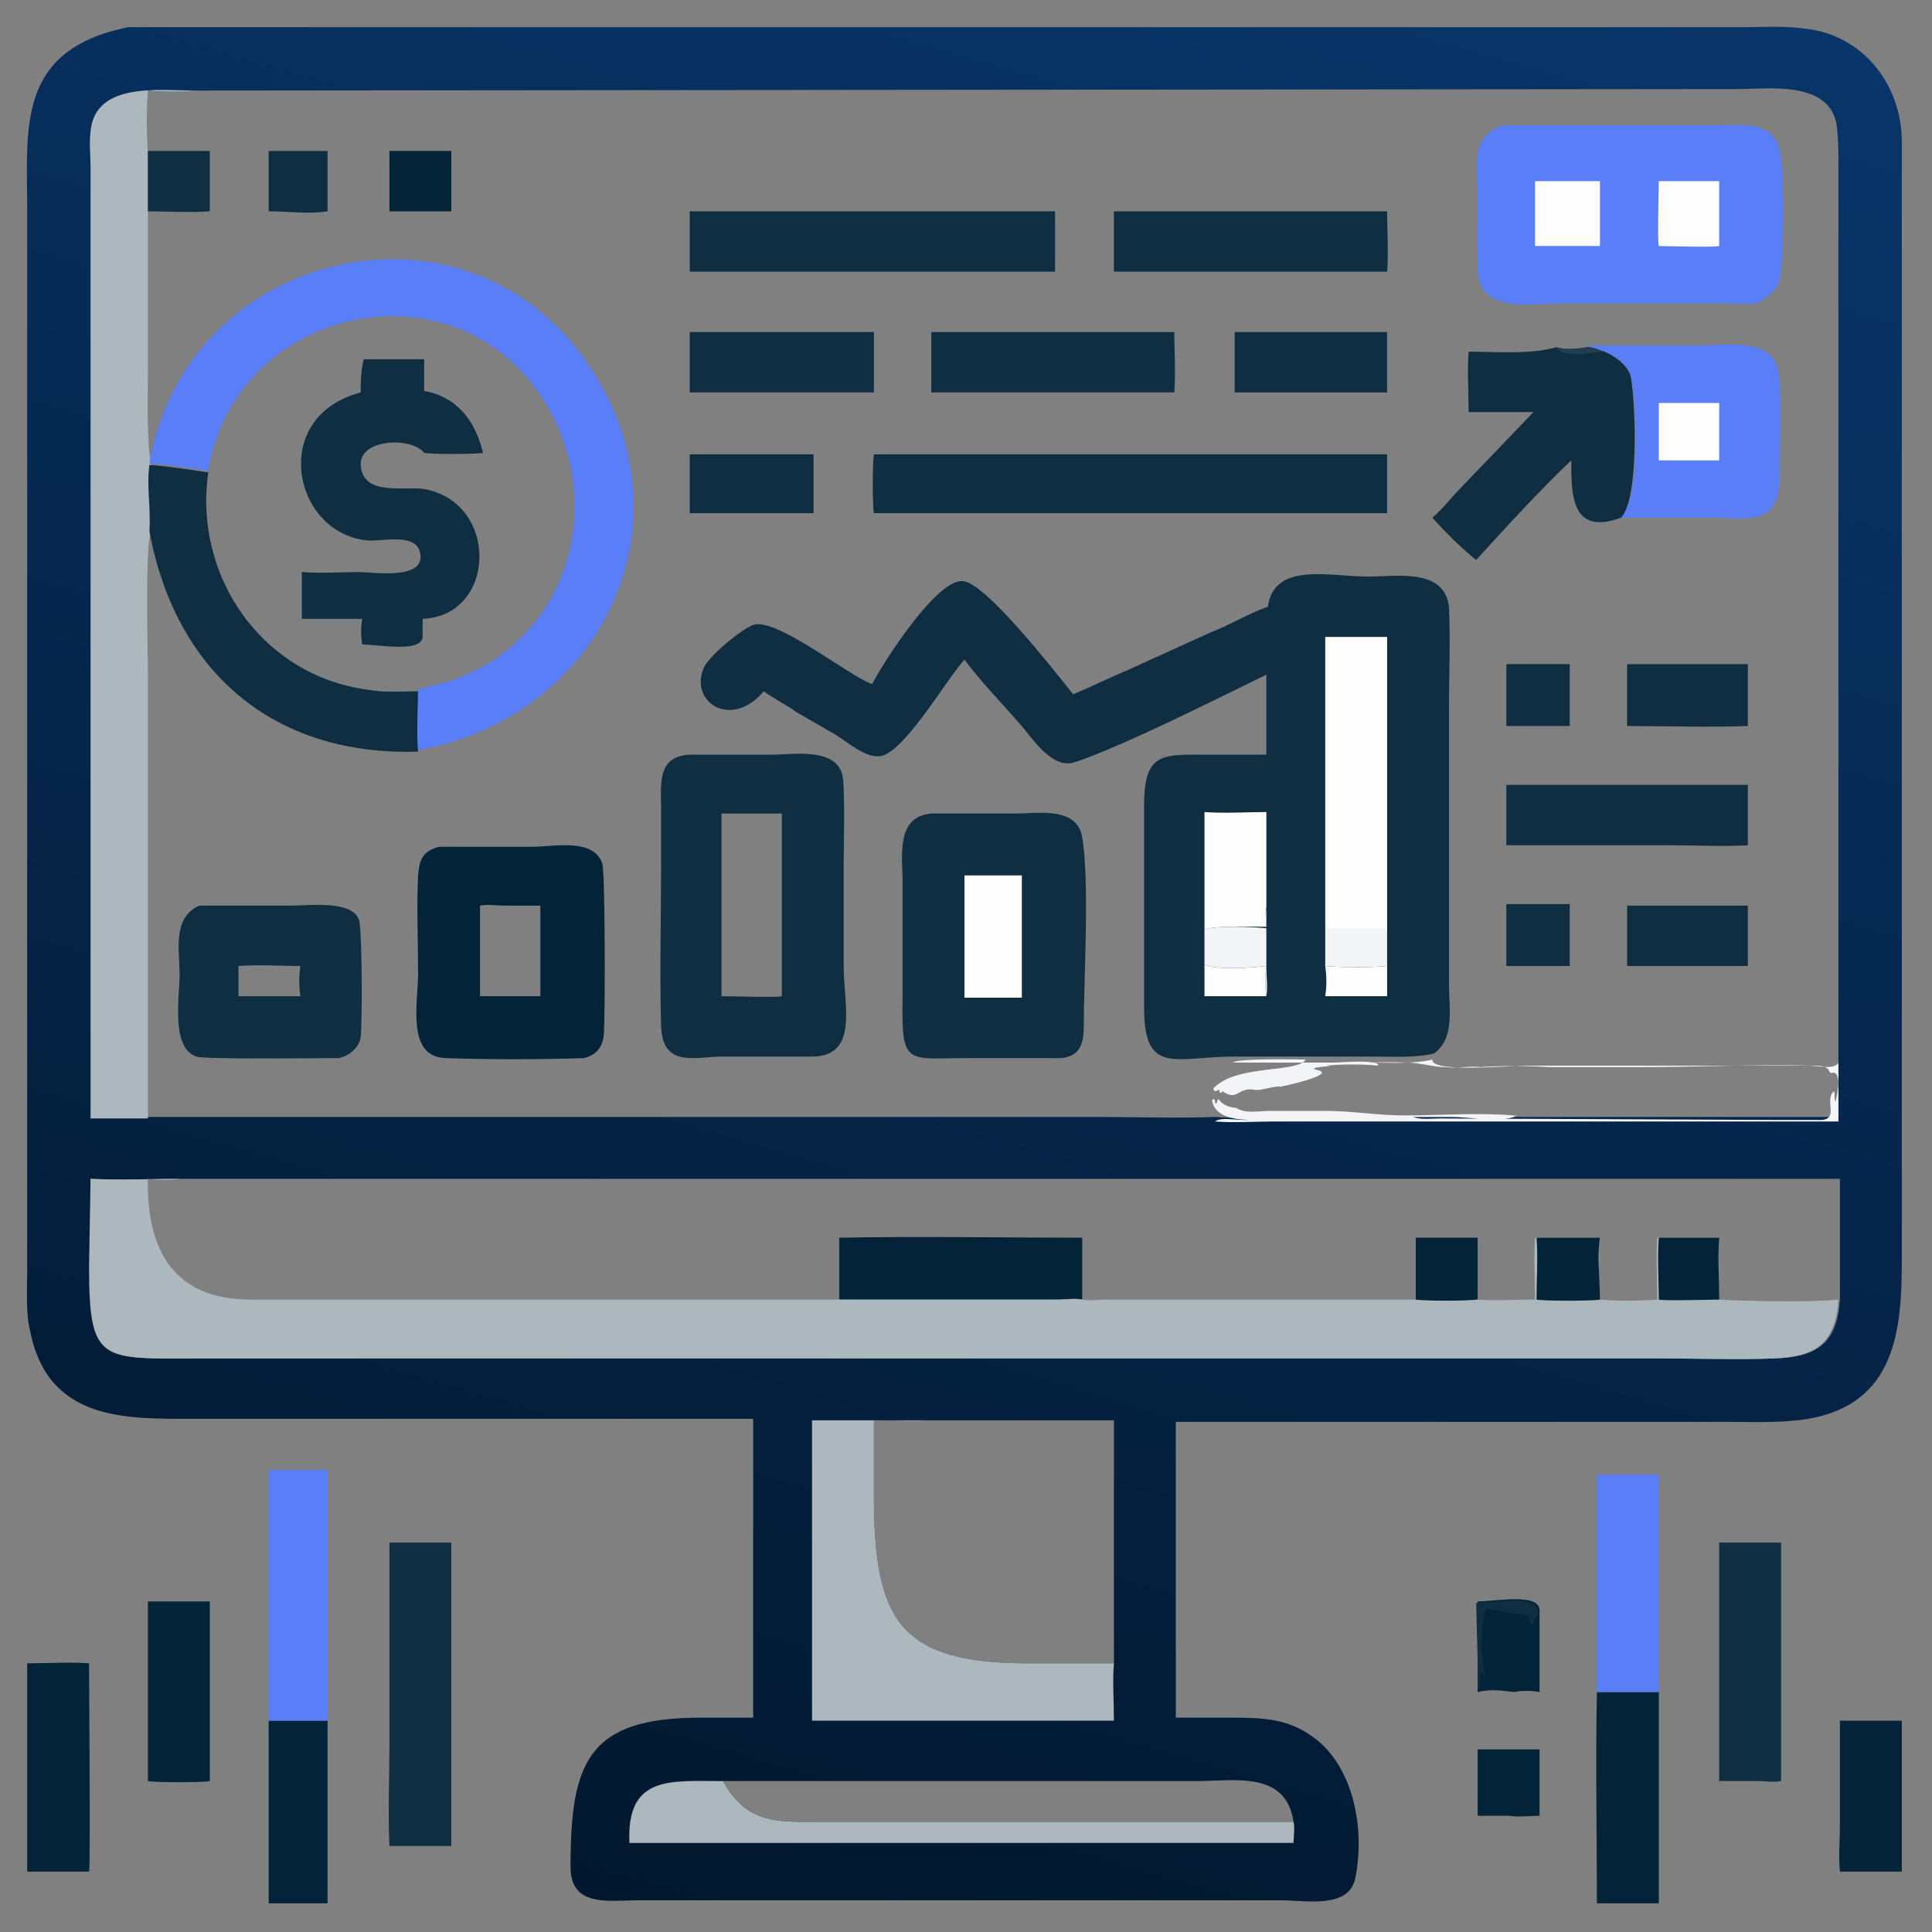 <?xml version="1.0" encoding="utf-8"?>
<!-- Generator: Adobe Illustrator 27.0.0, SVG Export Plug-In . SVG Version: 6.00 Build 0)  -->
<svg version="1.1" id="Layer_1" xmlns="http://www.w3.org/2000/svg" xmlns:xlink="http://www.w3.org/1999/xlink" x="0px" y="0px"
	 viewBox="0 0 128 128" style="enable-background:new 0 0 128 128;" xml:space="preserve">
<rect x="0" y="0" width="128" height="128" fill="#808080" stroke="none"/>
<style type="text/css">
	.st0{fill:#032338;}
	.st1{fill:#102E42;}
	.st2{fill:#597EF7;}
	.st3{fill:url(#SVGID_1_);}
	.st4{fill:#ADB7BE;}
	.st5{fill:#F3F4F7;}
	.st6{fill:#FEFEFE;}
	.st7{fill:#233E51;}
</style>
<path class="st0" d="M97.9,120.3c0.7,0,1.4,0,2.1,0c0.6,0.1,1.3,0,2,0c0-1.5,0-2.9,0-4.4c-0.9,0-1.9,0-2.8,0h-1.3V120.3z"/>
<path class="st0" d="M97.9,110.1c0,0.7,0,1.4,0,2c0.9-0.2,1.5-0.1,2.4,0c0.6-0.1,1.1-0.1,1.7,0v-5.4c0-1.2-2.9-0.6-4.1-0.6
	L97.9,110.1z"/>
<path class="st1" d="M97.9,110.1c0,0.7,0,1.4,0,2c0.2-0.4,0.1-0.8,0.2-1.3l0.1,0c0.2,0.2,0.3,0.4,0.4,0.7l0.1,0.1l0,0
	c-0.7-0.7-0.6-4-0.3-4.9c0.3-0.3,1.5,0.2,1.9,0.2c1.5,0,0.7,0.5,1.3,0.8c0-0.1,0-0.4,0.1-0.5l0,0.2l0-0.1l0,0.1
	c0-0.2,0.1-0.3,0.2-0.5l0-0.1c0-1.2-2.9-0.6-4.1-0.6L97.9,110.1z"/>
<path class="st0" d="M121.9,120.8c0,1.1-0.1,2.2,0,3.2h4.1v-10h-4.1L121.9,120.8z"/>
<path class="st0" d="M17.8,118.2l0,7.9c1.3,0,2.6,0,3.9,0V114h-3.9C17.8,115.4,17.8,116.8,17.8,118.2z"/>
<path class="st0" d="M9.8,118c0.5,0.1,3.6,0.1,4.1,0l0-7.9c0-1.3,0-2.7,0-4H9.8C9.8,110.1,9.8,114,9.8,118z"/>
<path class="st0" d="M1.8,122.3c0,0.6,0,1.2,0,1.7c1.4,0,2.7,0,4.1,0c0.1-0.2,0-12.6,0-13.8c-1.1-0.1-2.9,0-4.1,0L1.8,122.3z"/>
<path class="st0" d="M105.8,126.1c1.4,0,2.8,0,4.1,0v-14c-1.4,0-2.8,0-4.1,0C105.7,116.8,105.8,121.5,105.8,126.1z"/>
<path class="st2" d="M105.8,112.1c1.4,0,2.8,0,4.1,0V97.7h-4.1V112.1z"/>
<path class="st1" d="M113.9,118l2.6,0c0.5,0,1,0.1,1.5,0v-15.8h-4.1V118z"/>
<path class="st2" d="M17.8,114h3.9V97.4h-3.9V114z"/>
<path class="st1" d="M25.8,115.6c0,2.2-0.1,4.5,0,6.7h4.1v-20.1h-4.1L25.8,115.6z"/>
<linearGradient id="SVGID_1_" gradientUnits="userSpaceOnUse" x1="86.558" y1="3.395" x2="47.531" y2="139.257" gradientTransform="matrix(-1 0 0 -1 127.751 130)">
	<stop  offset="0" style="stop-color:#02182E"/>
	<stop  offset="1" style="stop-color:#09356A"/>
</linearGradient>
<path class="st3" d="M1.8,13.8l0,70.5c0,1.3-0.1,2.7,0.2,3.9c1.2,6,6.4,5.8,10.9,5.8l37,0l0,13.2c0,2.2,0,4.4,0,6.6l-3.5,0
	c-7.5,0-8.6,3-8.6,9.9c0,2.7,2.6,2.2,4.5,2.2l42.6,0c1.6,0,4.5,0.6,4.9-1.5c0.6-3,0-6.9-2.4-9c-1.9-1.6-3.7-1.6-6.1-1.6l-3.4,0v-5.2
	V94.2l36.3,0c1.8,0,3.8,0.1,5.6-0.2c5.8-1,6.2-5.9,6.2-10.5l0-74.1c0-3.8-2.6-7.1-6.4-7.5c-1.4-0.2-2.8-0.1-4.2-0.1l-98.6,0
	c-2.7,0-5.5,0-8.2,0l-0.1,0C1.1,3.3,1.8,8.4,1.8,13.8z M115.1,5.9c2.1,0,6.2-0.6,6.6,2.5c0.1,0.9,0.1,1.8,0.1,2.6l0,59V74l-37.3,0
	c-1.2,0-2.9,0.1-4,0c-2.6,0.1-5.2,0-7.8,0l-63,0c0-1.1,0-2.2,0-3.2l0-26.1c0-1.7-0.2-8.5,0.2-9.5c0-1.5-0.2-2.9,0-4.5
	c-0.3-1.6-0.2-4.6-0.2-6.2l0-10.4v-4c-0.1-1.3-0.1-2.8,0-4.1c0.7,0.1,2.4,0.1,3.1,0L115.1,5.9z M121.9,78.1c0,2.7,0,5.3,0,8
	c-0.2,2.9-1.5,3.8-4.3,3.9c-2.5,0.1-5,0-7.5,0l-96.7,0c-6.6,0-7.4,0.4-7.4-6.1l0-5.8c2,0.1,4,0,6,0H121.9z M73.8,94.2v16
	c-0.3,0-0.6,0-1,0l-4.6,0c-8.5,0-10.3-2.7-10.3-11.1l0-5c0.8,0,3.1,0.1,3.7,0H73.8z M79.3,118c2.5,0,5.9-0.7,6.4,2.7l0,0
	c0,0-6.6,0-7.2,0l-24.2,0c-2.7,0-4.8,0.2-6.4-2.7H79.3z"/>
<path class="st4" d="M85.7,122.1c0-0.4,0.1-1,0-1.4l0,0c0,0-6.6,0-7.2,0l-24.2,0c-2.7,0-4.8,0.2-6.4-2.7c-3.5,0-6.4-0.4-6.2,4.1
	H85.7z"/>
<path class="st4" d="M53.9,114h19.9c0-1.3-0.1-2.6,0-3.8c-0.3,0-0.6,0-1,0l-4.6,0c-8.5,0-10.3-2.7-10.3-11.1l0-5
	c0.8,0,3.1,0.1,3.7,0c-2.6,0-5.2,0-7.8,0V114z"/>
<path class="st4" d="M9.8,74c0-1.1,0-2.2,0-3.2l0-26.1c0-1.7-0.2-8.5,0.2-9.5c0-1.5-0.2-2.9,0-4.5c-0.3-1.6-0.2-4.6-0.2-6.2l0-10.4
	v-4c-0.1-1.3-0.1-2.8,0-4.1c0.7,0.1,2.4,0.1,3.1,0c-2.3,0-6.6-0.6-6.9,2.7c-0.1,0.8,0,1.6,0,2.4l0,63H9.8z"/>
<path class="st0" d="M93.8,86.1c0.3,0.1,3.9,0.1,4.1,0V82h-4.1V86.1z"/>
<path class="st0" d="M55.7,86.1l14.4,0c0.5,0,1.1-0.1,1.6,0V82c-5.4,0-10.7-0.1-16.1,0V86.1z"/>
<path class="st4" d="M5.9,83.9c0,6.5,0.8,6.1,7.4,6.1l96.7,0c2.5,0,5,0.1,7.5,0c2.8-0.1,4.1-1,4.3-3.9c-1.8,0.2-6.2,0.1-8,0
	c0.1-1,0.1-3.2,0-4.1h-4c-0.1,1.3,0,2.8,0,4.1c-1.3,0.1-2.7,0.1-3.9,0c0-1.4,0.1-2.8,0-4.1h-4.2c-0.1,1.3,0,2.8,0,4.1
	c-1.3,0-2.6,0.1-3.9,0c-0.2,0.1-3.8,0.1-4.1,0l-20.4,0c-0.5,0-1.1,0.1-1.6,0c-0.5-0.1-1.1,0-1.6,0l-14.4,0l-39.1,0
	c-5.1,0-6.9-3.3-6.8-8c0.7,0.1,1.4,0.1,2.2,0c-2,0-4,0.1-6,0L5.9,83.9z"/>
<path class="st0" d="M109.9,86.1c0.3,0.1,3.6,0,4,0c0-1.3-0.1-2.8,0-4.1h-4C109.8,83.4,109.9,84.8,109.9,86.1z"/>
<path class="st0" d="M101.8,86.1c0.4,0.1,3.8,0.1,4.2,0c0-1.2-0.2-3,0-4.1h-4.2C101.9,83.2,101.8,84.9,101.8,86.1z"/>
<path class="st1" d="M17.8,14c1.3,0,2.7,0.2,3.9,0v-4h-3.9V14z"/>
<path class="st1" d="M9.8,14c1.2,0,2.9,0.1,4.1,0v-4H9.8V14z"/>
<path class="st0" d="M25.8,10v4h0.9h3.2v-4c-0.3,0-0.5,0-0.8,0H25.8z"/>
<path class="st1" d="M99.8,64c1.4,0,2.8,0,4.2,0c0-1.3,0-2.7,0-4.1h-4.2V64z"/>
<path class="st1" d="M99.8,48.1h4.2V44h-4.2V48.1z"/>
<path class="st5" d="M86.5,70.2L86.5,70.2L86.5,70.2c-0.5,0.9-4.6,0.3-6.1,1.9l0,0.1l0.1,0.1c0.1,0,0.2-0.1,0.3-0.1l0,0.2l0.1,0
	l0.1-0.1c1,0.7,1-0.3,2.1-0.1c0.4,0.1,1.4-0.3,1.7-0.2c0.1,0,3.8-0.8,2.5-1.1c-0.8-0.2,0.6-0.2,0.8-0.3l-0.2,0
	c1.1-0.1,2.3-0.1,3.4,0l0-0.1c-0.5-0.3-2.4-0.1-3.1-0.1c1.7,0.1,3.3-0.1,5,0c0.9,0,1.7,0.3,2.6,0.3c0.8,0.1,1.6-0.1,2.3,0l-0.1,0
	c1.5-0.1,3.1-0.1,4.6,0l6.2,0c3.7,0,7.6-0.2,11.2-0.1c0.5,0,1.1,0,1.2,0.4l0.1,0.1c0.8-0.3,0.4,1.6,0.3,1.9c-0.1-0.2,0-0.5-0.1-0.7
	c-0.7,0.6,0.5,2-1.1,1.9c-0.8,0-1.6,0-2.4,0l-22.6-0.1c-0.6,0-1.2,0.1-1.8-0.1l2.6,0c0.9,0,3.6,0.4,4.3-0.1l-0.1,0l0,0.1l-0.1-0.1
	c-2.5-0.2-4.9,0-7.3,0c-1.7,0-3.4-0.3-5.2-0.3l-3.7,0c-0.7,0-1.6,0.2-2.2-0.2c-1.3-0.1-1.1-1-1.3-0.3l-0.1,0l0-0.1
	c0-0.1,0-0.1-0.1-0.2l-0.1,0.1c0.2,1.2,1.7,1.3,2.8,1.3l0.1-0.1c-0.7,0.3-2.2-0.2-2.7,0.2c1.1,0.1,2.8,0,4,0l37.3,0v-3.9
	c-0.2,0.5-1.5,0.2-2,0.2l-18.7,0c-1.1,0-6.3,0.5-6.2-0.4c-1.3,0.3-2.8,0.2-4.2,0.2l-6,0c-1,0-2,0-3,0C81.9,70.1,86.2,70.2,86.5,70.2
	z"/>
<path class="st1" d="M45.7,34c2.7,0,5.5,0,8.2,0v-3.9h-8.2V34z"/>
<path class="st1" d="M107.8,64h8V60h-8V64z"/>
<path class="st1" d="M107.8,48.1c2.6,0,5.4,0.1,8,0V44h-8C107.8,45.4,107.8,46.8,107.8,48.1z"/>
<path class="st1" d="M81.8,26h10.1v-4H81.8V26z"/>
<path class="st1" d="M45.7,26h12.2v-4c-4.1,0-8.1,0-12.2,0V26z"/>
<path class="st1" d="M99.8,56l10.8,0c1.7,0,3.5,0.1,5.2,0V52h-16V56z"/>
<path class="st1" d="M61.7,26h16.1c0.1-1.3,0-2.7,0-4H61.7V26z"/>
<path class="st1" d="M73.8,18h18.1c0.1-1,0-2.9,0-4H73.8C73.8,15.3,73.8,16.7,73.8,18z"/>
<path class="st1" d="M45.7,18h24.2v-4c-2.7,0-5.4,0-8.1,0l-16.1,0V18z"/>
<path class="st1" d="M9.9,35.2c1.7,9.2,8.1,14.9,17.8,14.6c-0.1-1.3,0-2.7,0-4c-1.1,0-2.2,0.1-3.3-0.1c-7-0.9-11.6-7.5-10.6-14.4
	c-1.3-0.2-2.6-0.4-3.9-0.5C9.7,32.2,10,33.6,9.9,35.2z"/>
<path class="st2" d="M106.3,23.3c0.7,0.3,1.4,0.7,1.7,1.5c0.4,1,0.8,8.1-0.6,9.5l6.1,0c2.2,0,4.3,0.6,4.4-2.5c0-1.5,0.2-6.1-0.1-7.3
	c-0.5-2.2-3.6-1.6-5.2-1.6l-7.5,0C105.6,23,105.9,23.2,106.3,23.3z"/>
<path class="st6" d="M109.9,30.5l2.7,0c0.4,0,0.9,0,1.3,0v-3.8h-4V30.5z"/>
<path class="st1" d="M97.3,23.3c-0.1,1.3,0,2.7,0,4h4.3l-4.8,5c-0.6,0.6-1.2,1.4-1.9,2c0.9,1,1.9,2,2.9,2.8c2-2.2,4.1-4.5,6.3-6.6
	c0,2.3,0,5,3.3,3.8c1.3-1.4,0.9-8.5,0.6-9.5c-0.3-0.7-1-1.2-1.7-1.5c-0.4-0.1-0.7-0.3-1.1-0.3c-0.6,0.1-1.5,0.2-2.1,0
	C101.5,23.5,99.1,23.3,97.3,23.3z"/>
<path class="st7" d="M106.3,23.3c-0.4-0.1-0.7-0.3-1.1-0.3c-0.6,0.1-1.5,0.2-2.1,0C103.6,23.8,105.5,23.3,106.3,23.3z"/>
<path class="st1" d="M11.9,64.6c0,1.4-0.6,4.8,1.1,5.4c0.5,0.2,8.3,0.1,9.5,0.1c0.7-0.2,1.3-0.7,1.4-1.4c0.1-1,0.1-6.8-0.1-7.7
	c-0.4-1.4-3.4-1-4.5-1l-6.1,0C11.4,60.8,11.9,63,11.9,64.6z M19.9,64c-0.1,0.7-0.1,1.3,0,2h-4.1v-2C17.1,63.9,18.6,64,19.9,64z"/>
<path class="st1" d="M57.9,34h34v-3.9h-34C57.8,30.5,57.8,33.7,57.9,34z"/>
<path class="st0" d="M27.7,58c-0.1,2.1,0,4.3,0,6.5c0,1.9-0.8,5.5,1.8,5.6c2.5,0.1,6.7,0.1,9.2,0c0.8-0.2,1.2-0.7,1.3-1.5
	c0.1-1.1,0.1-10.9-0.1-11.4c-0.6-1.7-3.2-1.1-4.6-1.1l-6.2,0C28,56.4,27.8,56.9,27.7,58z M33.4,60l2.4,0V66h-4V60
	C32.3,59.9,32.9,60,33.4,60z"/>
<path class="st1" d="M59.8,58.5l0,4.5c0,1,0,2.1,0,3.1c-0.1,4.6,0.3,4,4.3,4l5.6,0c1.5,0.1,2.1-0.5,2.1-2c0-3.1,0.4-9.7-0.1-12.6
	c-0.3-2.1-3-1.6-4.5-1.6l-5.5,0C59.3,54.1,59.8,56.8,59.8,58.5z"/>
<path class="st6" d="M63.9,63.3c0,0.9,0,1.9,0,2.8h3.8v-8.1h-3.8L63.9,63.3z"/>
<path class="st2" d="M97.9,13c0,1.1-0.1,4.8,0.1,5.6c0.6,2.1,3.7,1.5,5.3,1.5l10.7,0c0.8,0,1.6,0.1,2.4,0c0.6-0.4,1.3-0.8,1.5-1.5
	c0.3-1.2,0.3-6.8,0.1-8.2c-0.3-2.5-2.5-2.1-4.4-2.1l-10.7,0c-1.1,0-2.2,0-3.3,0C97.3,9,97.9,11.3,97.9,13z"/>
<path class="st6" d="M109.9,16.3c0.6,0,3.6,0.1,4,0V12h-4C109.9,12.3,109.8,16,109.9,16.3z"/>
<path class="st6" d="M101.7,12v4.3h1.4c0.9,0,1.9,0,2.9,0c0-1.4,0-2.9,0-4.3c-0.4,0-0.9,0-1.3,0H101.7z"/>
<path class="st1" d="M43.8,53.6l0,3.6c0,3.6-0.1,7.2,0,10.8c0.1,2.6,2,2.1,3.8,2l6.3,0c3-0.1,2-3.4,2-5.9l0-7.1c0-1,0.1-5-0.1-5.7
	c-0.5-1.8-3.3-1.3-4.7-1.3l-5.4,0C43.5,50.1,43.8,52,43.8,53.6z M51.8,53.9V66c-0.3,0.1-3.4,0-4,0V53.9
	C49.2,53.9,50.5,53.9,51.8,53.9z"/>
<path class="st2" d="M13.8,31.2c1.7-10.6,15.6-14,21.8-5.3c5,7,2.2,17-6.4,19.4c-0.5,0.1-1,0.2-1.5,0.4c0,1.3-0.1,2.7,0,4
	C40,47.5,46.2,34.3,38.8,23.9c-8.2-11.7-26.5-7.3-28.9,6.8C11.2,30.8,12.5,31,13.8,31.2z"/>
<path class="st1" d="M23.9,26c-6.1,1.6-4.5,9.3,0.4,9.8c1,0.1,3.1-0.5,3.5,0.7c0.6,2-3.1,1.4-4,1.4c-1.2,0-2.5,0.1-3.8,0V41h4
	c-0.1,0.6-0.1,1.1,0,1.7c1.1,0,4.1,0.6,4-0.6V41c4.9-0.2,5.1-7.7,0.1-8.6c-1.3-0.2-4.1,0.5-4.2-1.6c-0.1-1.7,3.3-1.9,4.2-0.8
	c0.3,0.1,3.5,0.1,3.9,0c-0.5-2.1-1.7-3.7-3.9-4.1v-2.1c-1.3,0-2.7,0-4,0C23.9,24.6,23.9,25.3,23.9,26z"/>
<path class="st1" d="M80.2,41.9l-5.5,2.5c-1.2,0.5-2.4,1.1-3.6,1.6c-1.2-1.5-5.8-7.4-7.3-7.5c-1.7-0.2-5.3,5.4-6,6.8l-0.1,0
	c-1.7-0.7-6.3-4.4-7.8-3.9c-0.8,0.3-3,2.1-3.3,2.9c-0.9,2.3,1.9,4,4,1.5c0.7,0.5,1.5,0.9,2.2,1.4l2.6,1.5c0.8,0.5,1.9,1.5,2.9,1.4
	c1.6-0.2,4.4-5.1,5.6-6.4c1.1,1.5,2.5,2.9,3.7,4.3c0.8,0.9,2.1,3,3.6,2.5c3.3-1.1,9.4-4.2,12.7-5.8V50l-4,0c-2.8,0-4.1-0.2-4.1,3.3
	l0,13.5c0,4.5,2.1,3.2,6,3.2c1,0,2,0,3,0l6,0c1.4,0,2.9,0.1,4.2-0.2c1.4-1,1-3,1-4.5l0-18.6c0-2.1,0.1-4.3,0-6.4
	c-0.2-2.7-3.5-2.1-5.4-2.1c-2.5,0-6.2-1-6.6,2C82.8,40.6,81.3,41.5,80.2,41.9z"/>
<path class="st6" d="M87.8,66h4.1v-2c-0.8,0.1-3.2,0.1-4.1,0C87.9,64.7,87.9,65.4,87.8,66z"/>
<path class="st6" d="M79.8,66h4.1c-0.1-0.7-0.1-1.3,0-2c-0.9,0.1-3.3,0.3-4.1-0.1V66z"/>
<path class="st5" d="M87.8,64c0.9,0.1,3.3,0.1,4.1,0v-2.6c-0.4,0-3.9,0-4,0c0-0.2-0.1-0.3-0.1-0.5V64z"/>
<path class="st5" d="M79.8,61.6v2.3c0.8,0.4,3.2,0.2,4.1,0.1c-0.1,0.7-0.1,1.3,0,2c0.1-0.6,0-1.3,0-1.9l0-3.9c-0.1,0.4,0,0.8,0,1.3
	C83.1,61.4,80.4,61.3,79.8,61.6z"/>
<path class="st6" d="M79.8,61.6c0.6-0.3,3.3-0.2,4.1-0.2c0-0.4-0.1-0.9,0-1.3v-6.3c-1.3,0-2.8,0.1-4.1,0V61.6z"/>
<path class="st6" d="M87.8,61c0,0.2,0.1,0.3,0.1,0.5c0,0,3.6,0,4,0V42.2h-4.1V61z"/>
</svg>
